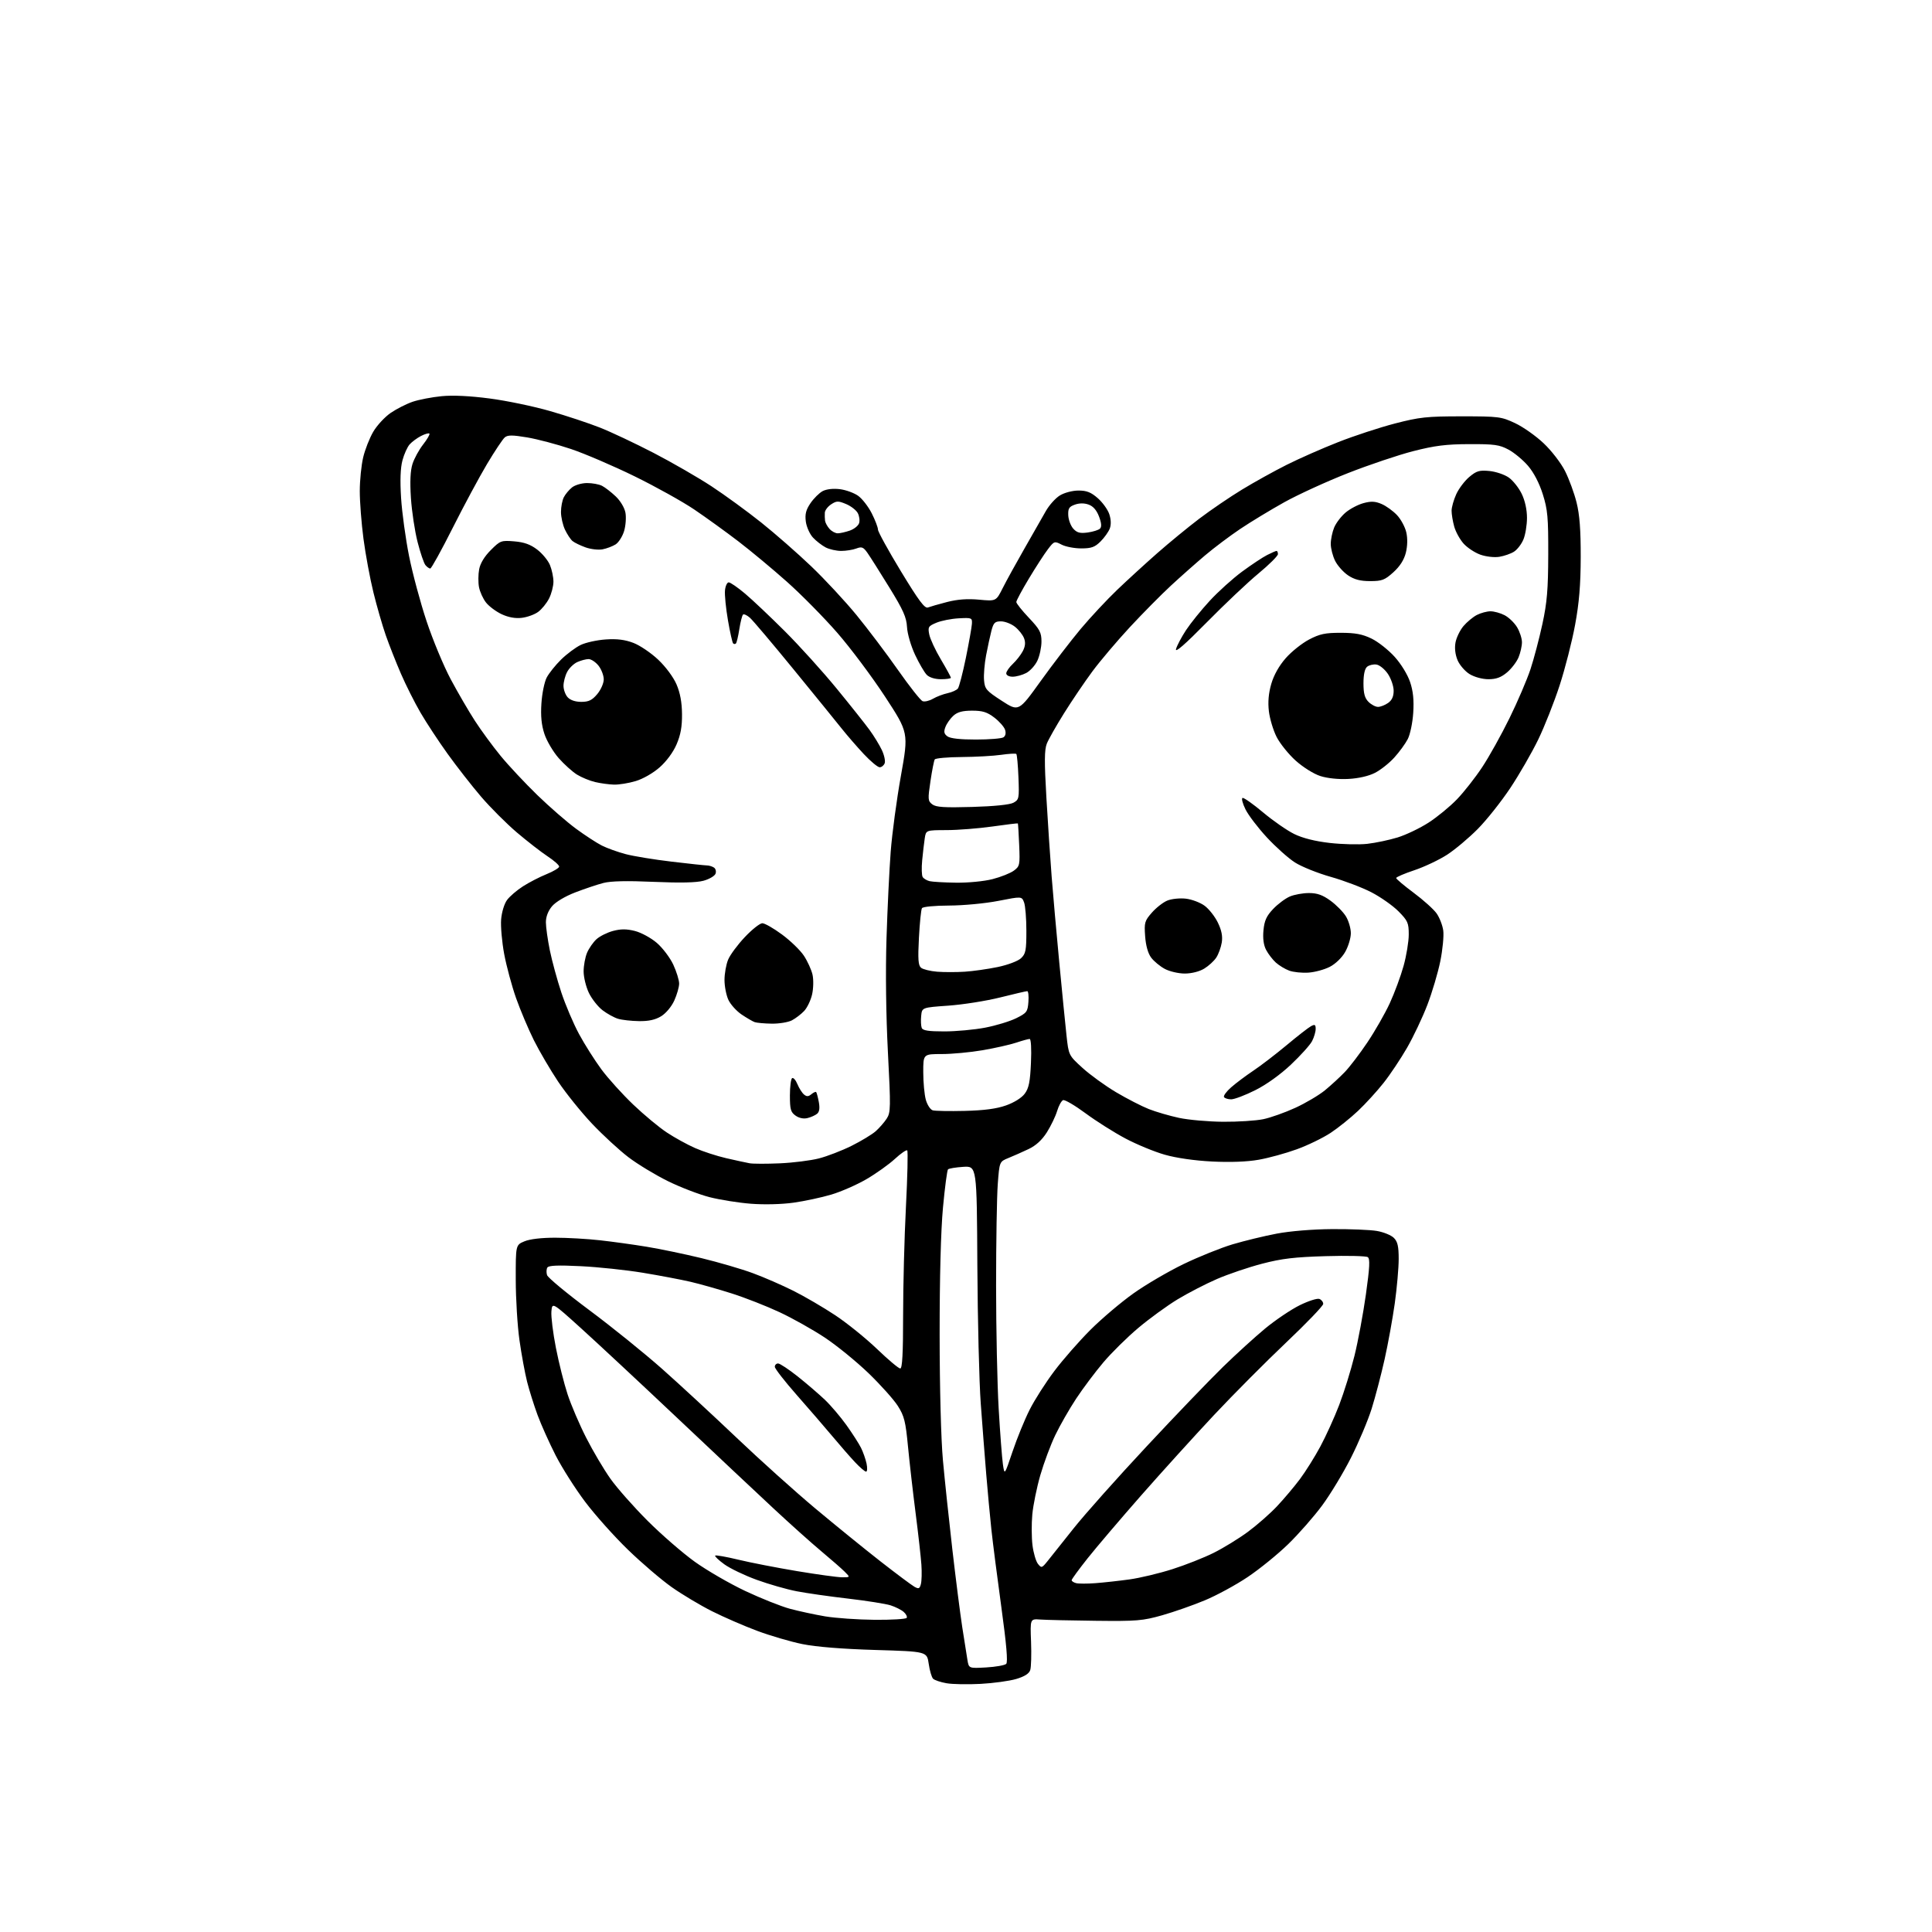 <?xml version="1.0" encoding="UTF-8" standalone="no"?>
<svg 
  version="1.1" 
  xmlns="http://www.w3.org/2000/svg" 
  xmlns:xlink="http://www.w3.org/1999/xlink" 
  xmlns:svg="http://www.w3.org/2000/svg"
  xmlns:rdf="http://www.w3.org/1999/02/22-rdf-syntax-ns#"
  xmlns:cc="http://creativecommons.org/ns#"
  xmlns:dc="http://purl.org/dc/elements/1.1/"
  viewBox="0 0 768 768"
  width="768"
  height="768"
>
<style>svg {background-color: white; }</style>"
<path stroke="none" fill="black" fill-rule="evenodd" d="M389.78,669.37C384.68,669.64 378.58,669.53 376.23,669.11C373.88,668.70 371.49,667.89 370.92,667.32C370.34,666.74 369.56,664.07 369.18,661.39C368.48,656.50 368.48,656.50 347.99,655.89C334.86,655.50 324.45,654.66 319.00,653.56C314.32,652.61 306.23,650.24 301.00,648.29C295.77,646.34 287.68,642.82 283.00,640.47C278.32,638.11 271.12,633.81 267.00,630.90C262.88,627.99 255.06,621.31 249.64,616.05C244.21,610.80 236.55,602.23 232.61,597.00C228.67,591.77 223.39,583.45 220.86,578.50C218.34,573.55 215.11,566.35 213.69,562.50C212.27,558.65 210.40,552.70 209.53,549.27C208.67,545.85 207.30,538.42 206.50,532.77C205.69,527.12 205.03,516.29 205.02,508.70C205.00,494.90 205.00,494.90 208.47,493.45C210.61,492.55 215.29,492.00 220.72,492.01C225.55,492.01 233.55,492.47 238.50,493.03C243.45,493.58 251.78,494.73 257.00,495.59C262.23,496.44 272.06,498.49 278.85,500.13C285.64,501.78 294.83,504.46 299.26,506.10C303.70,507.73 310.96,510.90 315.41,513.13C319.86,515.36 327.32,519.72 332.00,522.82C336.68,525.92 344.15,531.95 348.61,536.22C353.06,540.50 357.23,544.00 357.86,544.00C358.68,544.00 359.00,538.05 359.00,522.85C359.00,511.22 359.50,491.85 360.12,479.81C360.74,467.76 360.97,457.64 360.64,457.31C360.31,456.98 358.09,458.50 355.71,460.70C353.33,462.89 348.26,466.51 344.44,468.73C340.62,470.96 334.33,473.72 330.45,474.87C326.58,476.02 319.83,477.47 315.45,478.08C310.79,478.74 303.80,478.91 298.56,478.51C293.64,478.13 286.21,476.95 282.06,475.89C277.90,474.82 270.45,471.96 265.50,469.52C260.55,467.08 253.51,462.82 249.86,460.05C246.22,457.28 239.69,451.27 235.36,446.70C231.04,442.13 224.96,434.59 221.86,429.95C218.76,425.30 214.42,417.90 212.22,413.50C210.03,409.10 206.85,401.57 205.15,396.77C203.46,391.98 201.34,384.11 200.43,379.29C199.53,374.47 198.98,368.24 199.21,365.45C199.45,362.57 200.47,359.22 201.57,357.75C202.63,356.31 205.48,353.87 207.90,352.32C210.32,350.77 214.53,348.60 217.25,347.50C219.97,346.40 222.23,345.05 222.28,344.50C222.33,343.95 220.25,342.10 217.67,340.40C215.08,338.69 209.58,334.41 205.44,330.90C201.31,327.38 194.90,320.97 191.21,316.66C187.52,312.34 181.54,304.69 177.93,299.66C174.31,294.62 169.47,287.26 167.16,283.29C164.85,279.32 161.34,272.35 159.37,267.79C157.40,263.23 154.68,256.35 153.34,252.50C152.00,248.65 149.79,241.00 148.44,235.50C147.09,230.00 145.31,220.41 144.49,214.20C143.67,207.98 143.01,199.43 143.02,195.20C143.02,190.96 143.63,184.96 144.36,181.85C145.09,178.75 146.90,174.15 148.37,171.63C149.84,169.12 152.95,165.76 155.27,164.16C157.60,162.56 161.55,160.55 164.05,159.70C166.55,158.86 171.72,157.86 175.55,157.49C180.00,157.05 186.87,157.38 194.67,158.41C201.36,159.28 212.16,161.53 218.67,163.41C225.18,165.28 234.10,168.24 238.50,169.98C242.90,171.72 252.49,176.24 259.81,180.03C267.12,183.82 277.47,189.79 282.81,193.29C288.14,196.79 297.03,203.27 302.57,207.69C308.11,212.11 317.06,219.95 322.46,225.11C327.87,230.28 335.97,239.00 340.48,244.50C344.98,250.00 352.40,259.82 356.96,266.33C361.53,272.84 365.93,278.42 366.74,278.73C367.56,279.04 369.41,278.61 370.86,277.77C372.31,276.92 374.93,275.93 376.68,275.55C378.43,275.18 380.27,274.34 380.78,273.69C381.28,273.03 382.71,267.55 383.95,261.50C385.18,255.45 386.26,249.38 386.35,248.00C386.49,245.59 386.30,245.51 381.11,245.79C378.15,245.95 374.16,246.74 372.24,247.54C369.02,248.89 368.80,249.25 369.40,252.23C369.75,254.00 371.83,258.47 374.02,262.15C376.21,265.84 378.00,269.11 378.00,269.42C378.00,269.74 376.23,270.00 374.07,270.00C371.68,270.00 369.47,269.32 368.41,268.27C367.46,267.31 365.36,263.71 363.74,260.26C362.09,256.72 360.69,251.92 360.55,249.24C360.34,245.38 359.04,242.47 353.51,233.50C349.79,227.45 345.88,221.28 344.83,219.79C343.19,217.46 342.56,217.22 340.40,218.04C339.01,218.57 336.30,219.00 334.39,219.00C332.47,219.00 329.69,218.37 328.20,217.60C326.72,216.82 324.45,215.07 323.17,213.69C321.89,212.32 320.61,209.46 320.33,207.35C319.94,204.39 320.37,202.69 322.19,200.01C323.50,198.10 325.67,195.94 327.03,195.22C328.54,194.43 331.19,194.13 333.84,194.45C336.22,194.74 339.49,195.93 341.11,197.08C342.73,198.23 345.17,201.37 346.53,204.05C347.89,206.74 349.00,209.64 349.00,210.50C349.00,211.36 353.11,218.83 358.12,227.09C365.23,238.80 367.60,241.98 368.87,241.48C369.77,241.14 373.20,240.15 376.50,239.30C380.64,238.24 384.57,237.95 389.23,238.38C395.96,239.01 395.96,239.01 398.60,233.76C400.06,230.86 403.96,223.78 407.27,218.00C410.58,212.22 414.38,205.56 415.72,203.19C417.06,200.82 419.58,198.00 421.33,196.94C423.14,195.84 426.31,195.01 428.72,195.00C431.99,195.00 433.70,195.68 436.40,198.05C438.31,199.73 440.37,202.59 440.97,204.41C441.66,206.51 441.73,208.58 441.15,210.11C440.65,211.42 439.00,213.74 437.48,215.25C435.22,217.50 433.84,218.00 429.81,218.00C427.11,218.00 423.60,217.33 422.00,216.50C419.18,215.04 419.03,215.09 416.54,218.36C415.13,220.21 411.73,225.45 408.99,230.02C406.24,234.58 404.00,238.77 404.00,239.31C404.00,239.86 406.25,242.69 409.00,245.59C413.35,250.19 414.00,251.42 414.00,255.04C414.00,257.33 413.26,260.75 412.37,262.64C411.47,264.54 409.46,266.74 407.91,267.54C406.37,268.34 403.95,269.00 402.55,269.00C401.10,269.00 400.00,268.43 400.00,267.67C400.00,266.95 401.17,265.26 402.60,263.92C404.02,262.59 405.82,260.29 406.59,258.81C407.57,256.92 407.72,255.38 407.07,253.69C406.56,252.35 404.93,250.30 403.44,249.13C401.95,247.96 399.46,247.00 397.90,247.00C395.48,247.00 394.94,247.53 394.10,250.75C393.57,252.81 392.62,257.20 391.99,260.50C391.36,263.80 390.99,268.24 391.17,270.36C391.47,273.91 392.05,274.58 398.22,278.58C404.93,282.93 404.93,282.93 413.70,270.72C418.53,264.00 425.68,254.68 429.60,250.00C433.52,245.33 440.06,238.33 444.12,234.45C448.18,230.57 455.32,224.04 460.00,219.92C464.68,215.81 472.18,209.64 476.69,206.22C481.19,202.80 488.84,197.59 493.69,194.64C498.53,191.69 506.55,187.24 511.50,184.76C516.45,182.28 525.67,178.21 532.00,175.73C538.33,173.24 548.45,169.92 554.50,168.35C564.30,165.81 567.20,165.50 581.00,165.50C595.74,165.50 596.78,165.63 602.25,168.20C605.42,169.68 610.53,173.28 613.61,176.20C616.75,179.16 620.50,184.03 622.13,187.25C623.72,190.41 625.79,196.04 626.71,199.75C627.93,204.62 628.38,210.67 628.36,221.50C628.33,232.52 627.74,239.66 626.12,248.40C624.92,254.95 622.15,265.77 619.98,272.44C617.81,279.12 613.96,288.84 611.44,294.04C608.91,299.24 603.94,307.87 600.39,313.21C596.84,318.55 591.04,325.87 587.49,329.47C583.94,333.07 578.43,337.70 575.24,339.77C572.05,341.83 566.19,344.60 562.22,345.93C558.25,347.25 555.00,348.65 555.00,349.03C555.00,349.41 558.13,352.05 561.96,354.90C565.78,357.74 569.88,361.43 571.06,363.08C572.24,364.74 573.43,367.82 573.72,369.92C574.00,372.03 573.47,377.52 572.54,382.12C571.60,386.73 569.28,394.54 567.38,399.50C565.48,404.45 561.86,412.10 559.33,416.50C556.79,420.90 552.59,427.20 549.97,430.50C547.36,433.80 542.81,438.79 539.85,441.58C536.89,444.38 532.00,448.31 528.98,450.31C525.95,452.32 519.88,455.27 515.49,456.86C511.10,458.46 504.28,460.33 500.34,461.02C495.78,461.83 489.07,462.08 481.84,461.72C474.86,461.37 467.62,460.33 463.00,459.01C458.88,457.84 451.83,454.93 447.35,452.55C442.87,450.17 435.74,445.67 431.51,442.54C427.28,439.41 423.27,437.07 422.60,437.32C421.93,437.58 420.86,439.53 420.22,441.65C419.59,443.77 417.75,447.57 416.15,450.11C414.19,453.20 411.79,455.39 408.86,456.78C406.46,457.92 402.88,459.51 400.90,460.31C397.30,461.77 397.30,461.77 396.63,470.67C396.26,475.56 395.96,493.73 395.96,511.03C395.96,528.34 396.43,550.38 396.99,560.00C397.55,569.62 398.31,579.52 398.66,582.00C399.31,586.50 399.31,586.50 402.51,577.00C404.27,571.77 407.32,564.30 409.30,560.39C411.27,556.47 415.69,549.55 419.12,545.01C422.54,540.46 429.01,533.09 433.48,528.62C437.96,524.15 445.65,517.64 450.56,514.15C455.48,510.65 464.45,505.40 470.50,502.48C476.55,499.56 485.32,496.03 490.00,494.63C494.68,493.24 502.55,491.33 507.50,490.39C512.83,489.38 521.80,488.64 529.50,488.59C536.65,488.54 544.67,488.87 547.32,489.32C549.97,489.77 553.01,491.01 554.07,492.07C555.58,493.58 556.00,495.41 556.00,500.47C556.00,504.02 555.30,511.94 554.45,518.07C553.59,524.19 551.77,534.22 550.40,540.35C549.03,546.48 546.71,555.33 545.25,560.00C543.78,564.67 540.08,573.45 537.02,579.50C533.96,585.55 528.80,594.09 525.54,598.49C522.29,602.88 516.23,609.79 512.07,613.83C507.90,617.88 500.66,623.76 495.97,626.90C491.29,630.04 483.64,634.20 478.97,636.14C474.31,638.09 466.68,640.76 462.00,642.09C454.27,644.28 451.88,644.48 435.50,644.29C425.60,644.18 415.70,643.95 413.50,643.79C409.50,643.50 409.50,643.50 409.86,652.63C410.05,657.65 409.91,662.70 409.54,663.86C409.09,665.29 407.31,666.42 403.97,667.42C401.27,668.22 394.88,669.10 389.78,669.37zM392.05,662.83C395.85,662.61 399.43,661.97 399.99,661.41C400.69,660.71 400.08,653.61 398.06,638.94C396.44,627.15 394.65,613.23 394.09,608.00C393.53,602.77 392.61,592.88 392.04,586.00C391.47,579.12 390.49,566.52 389.87,558.00C389.24,549.48 388.63,524.73 388.51,503.00C388.30,463.50 388.30,463.50 382.90,463.84C379.93,464.03 377.21,464.48 376.85,464.84C376.49,465.20 375.59,472.02 374.85,480.00C374.00,489.07 373.51,507.98 373.52,530.50C373.53,551.68 374.07,572.26 374.83,580.50C375.53,588.20 377.21,604.10 378.56,615.82C379.92,627.55 381.69,641.50 382.51,646.82C383.33,652.15 384.26,658.01 384.57,659.86C385.13,663.22 385.13,663.22 392.05,662.83zM347.69,643.90C354.40,643.95 360.12,643.61 360.42,643.13C360.71,642.66 360.18,641.59 359.23,640.76C358.28,639.93 355.93,638.75 354.00,638.14C352.07,637.53 344.48,636.33 337.13,635.47C329.77,634.62 320.54,633.30 316.63,632.54C312.71,631.79 305.58,629.74 300.79,628.00C296.00,626.26 290.22,623.49 287.95,621.85C285.67,620.20 284.03,618.64 284.29,618.37C284.56,618.11 288.68,618.84 293.46,619.99C298.24,621.15 308.75,623.19 316.82,624.54C324.90,625.89 332.96,626.99 334.75,627.00C338.00,627.00 338.00,627.00 335.79,624.79C334.57,623.57 330.41,619.93 326.54,616.70C322.67,613.47 314.10,605.80 307.51,599.66C300.91,593.52 283.58,577.23 269.01,563.46C254.43,549.69 237.32,533.75 231.00,528.03C219.50,517.63 219.50,517.63 219.19,521.34C219.02,523.38 219.82,529.88 220.98,535.78C222.13,541.67 224.22,549.99 225.62,554.25C227.02,558.52 230.35,566.29 233.02,571.53C235.68,576.77 240.01,584.08 242.63,587.78C245.24,591.48 251.91,599.02 257.44,604.55C262.97,610.07 271.42,617.40 276.21,620.84C281.00,624.27 290.00,629.48 296.21,632.42C302.42,635.35 310.43,638.54 314.00,639.51C317.57,640.47 323.88,641.83 328.00,642.53C332.12,643.22 340.99,643.84 347.69,643.90zM366.07,629.69C366.39,628.48 366.48,625.02 366.27,622.00C366.06,618.98 365.03,609.75 363.97,601.50C362.91,593.25 361.55,581.33 360.94,575.00C359.99,565.03 359.45,562.88 356.89,558.86C355.26,556.31 350.01,550.45 345.22,545.83C340.42,541.22 332.62,534.86 327.87,531.71C323.12,528.56 315.02,524.01 309.87,521.61C304.72,519.20 296.20,515.86 290.95,514.19C285.70,512.51 278.29,510.42 274.48,509.53C270.67,508.65 262.14,507.03 255.53,505.94C248.91,504.85 237.83,503.67 230.90,503.33C221.85,502.88 218.10,503.03 217.59,503.86C217.19,504.50 217.14,505.85 217.46,506.87C217.78,507.89 225.35,514.16 234.27,520.81C243.20,527.45 256.23,537.98 263.24,544.19C270.24,550.41 283.54,562.70 292.79,571.50C302.03,580.30 316.10,592.94 324.05,599.60C332.00,606.25 343.68,615.73 350.00,620.67C356.32,625.60 362.40,630.14 363.50,630.76C365.20,631.71 365.59,631.55 366.07,629.69zM435.50,629.33C438.80,629.08 444.88,628.41 449.00,627.84C453.12,627.27 460.77,625.45 466.00,623.78C471.23,622.12 478.65,619.19 482.50,617.26C486.35,615.34 492.45,611.59 496.06,608.93C499.67,606.26 504.87,601.70 507.61,598.79C510.35,595.88 514.45,591.02 516.72,588.00C518.98,584.98 522.65,579.12 524.86,575.00C527.08,570.88 530.45,563.45 532.35,558.50C534.25,553.55 536.97,544.77 538.41,539.00C539.84,533.23 541.89,522.22 542.97,514.54C544.49,503.70 544.65,500.38 543.71,499.73C543.05,499.27 535.52,499.09 527.00,499.34C514.62,499.70 509.53,500.30 501.69,502.35C496.29,503.76 488.23,506.49 483.78,508.42C479.33,510.34 472.27,513.99 468.09,516.52C463.92,519.05 456.91,524.15 452.52,527.85C448.12,531.55 441.87,537.71 438.63,541.54C435.38,545.37 430.50,551.88 427.78,556.00C425.06,560.12 421.33,566.65 419.48,570.50C417.63,574.35 414.97,581.50 413.55,586.38C412.14,591.26 410.71,598.29 410.36,602.00C410.02,605.71 410.05,611.22 410.43,614.26C410.81,617.29 411.78,620.61 412.58,621.64C413.99,623.42 414.16,623.37 416.47,620.50C417.80,618.85 422.46,613.00 426.82,607.50C431.19,602.00 444.21,587.38 455.77,575.00C467.32,562.62 480.99,548.39 486.14,543.38C491.29,538.36 498.85,531.48 502.94,528.09C507.04,524.71 513.21,520.55 516.66,518.85C520.11,517.15 523.62,516.02 524.47,516.35C525.31,516.67 526.00,517.56 526.00,518.32C526.00,519.09 519.40,525.96 511.33,533.61C503.27,541.25 490.33,554.25 482.58,562.51C474.84,570.77 461.79,585.17 453.58,594.51C445.38,603.85 435.81,615.09 432.33,619.47C428.85,623.86 426.00,627.76 426.00,628.15C426.00,628.54 426.79,629.06 427.75,629.32C428.71,629.58 432.20,629.58 435.50,629.33zM344.28,585.00C343.80,585.00 341.82,583.31 339.89,581.25C337.95,579.19 333.93,574.58 330.94,571.00C327.95,567.43 321.56,560.03 316.75,554.57C311.94,549.11 308.00,544.05 308.00,543.32C308.00,542.59 308.59,542.00 309.30,542.00C310.02,542.00 313.50,544.31 317.05,547.12C320.60,549.94 325.45,554.11 327.84,556.37C330.23,558.64 334.11,563.20 336.47,566.50C338.82,569.80 341.43,573.85 342.25,575.50C343.08,577.15 344.07,579.96 344.46,581.75C344.84,583.54 344.76,585.00 344.28,585.00zM310.00,462.44C315.23,462.21 322.20,461.34 325.50,460.50C328.80,459.66 334.65,457.40 338.50,455.49C342.35,453.57 346.68,450.95 348.13,449.66C349.57,448.37 351.53,446.13 352.47,444.68C354.07,442.24 354.11,440.34 352.96,418.28C352.20,403.61 351.98,386.27 352.40,373.00C352.77,361.18 353.52,345.65 354.07,338.50C354.62,331.35 356.44,317.79 358.13,308.37C361.19,291.25 361.19,291.25 351.79,276.87C346.61,268.97 338.07,257.55 332.79,251.50C327.51,245.45 318.54,236.35 312.85,231.29C307.16,226.22 298.45,218.98 293.50,215.19C288.55,211.40 280.68,205.72 276.00,202.55C271.32,199.39 260.63,193.44 252.24,189.33C243.84,185.22 232.48,180.34 226.98,178.49C221.48,176.64 213.65,174.57 209.57,173.88C203.72,172.90 201.83,172.89 200.67,173.86C199.86,174.53 196.68,179.30 193.60,184.46C190.53,189.61 184.37,201.07 179.92,209.92C175.47,218.76 171.47,226.00 171.04,226.00C170.60,226.00 169.74,225.39 169.12,224.64C168.50,223.90 167.09,219.76 165.99,215.45C164.89,211.15 163.70,203.29 163.35,198.00C162.92,191.44 163.12,187.11 163.97,184.43C164.66,182.27 166.56,178.78 168.21,176.68C169.85,174.58 170.97,172.64 170.69,172.36C170.41,172.08 168.91,172.51 167.34,173.32C165.78,174.13 163.75,175.63 162.84,176.65C161.93,177.67 160.64,180.53 159.98,183.00C159.17,186.03 158.99,190.94 159.44,198.00C159.81,203.78 161.23,214.12 162.60,221.00C163.97,227.88 167.11,239.57 169.59,247.00C172.06,254.42 176.37,264.77 179.16,270.00C181.95,275.22 186.27,282.65 188.76,286.50C191.25,290.35 195.87,296.65 199.03,300.50C202.19,304.35 208.77,311.37 213.64,316.10C218.51,320.82 225.43,326.83 229.00,329.45C232.57,332.07 237.17,335.07 239.22,336.11C241.27,337.15 245.54,338.69 248.72,339.53C251.90,340.37 260.12,341.71 266.99,342.52C273.87,343.34 280.17,344.01 280.99,344.02C281.82,344.02 283.08,344.40 283.78,344.85C284.49,345.29 284.78,346.41 284.43,347.32C284.08,348.23 281.93,349.49 279.65,350.11C276.85,350.87 270.43,351.01 259.87,350.55C249.33,350.08 242.83,350.22 239.87,350.99C237.47,351.61 232.43,353.30 228.68,354.74C224.63,356.30 220.88,358.54 219.43,360.26C217.88,362.11 217.00,364.41 217.00,366.62C217.00,368.52 217.71,373.55 218.57,377.79C219.44,382.03 221.49,389.55 223.13,394.50C224.77,399.45 227.93,406.88 230.15,411.00C232.37,415.12 236.39,421.47 239.08,425.11C241.77,428.74 247.47,435.04 251.74,439.11C256.01,443.18 262.00,448.16 265.07,450.18C268.13,452.21 273.16,454.98 276.26,456.35C279.36,457.72 284.95,459.54 288.69,460.40C292.44,461.26 296.62,462.17 298.00,462.42C299.38,462.66 304.77,462.67 310.00,462.44zM486.20,445.92C492.09,445.96 499.29,445.50 502.20,444.89C505.12,444.28 510.83,442.25 514.90,440.38C518.98,438.51 524.27,435.38 526.66,433.43C529.05,431.47 532.60,428.21 534.55,426.18C536.50,424.16 540.55,418.85 543.55,414.38C546.55,409.92 550.56,402.91 552.45,398.82C554.34,394.72 556.82,388.03 557.95,383.95C559.08,379.88 560.00,374.26 560.00,371.47C560.00,366.87 559.61,366.01 555.93,362.28C553.69,360.02 548.86,356.62 545.18,354.71C541.51,352.81 534.23,350.04 529.00,348.57C523.77,347.09 517.36,344.51 514.74,342.83C512.13,341.16 507.11,336.67 503.59,332.87C500.07,329.07 496.25,324.06 495.10,321.73C493.95,319.40 493.42,317.36 493.94,317.19C494.45,317.02 498.12,319.61 502.09,322.94C506.07,326.28 511.64,330.14 514.47,331.53C517.81,333.17 522.74,334.41 528.56,335.08C533.48,335.64 540.20,335.81 543.50,335.44C546.80,335.07 552.23,333.92 555.57,332.90C558.91,331.87 564.47,329.21 567.92,326.98C571.36,324.75 576.44,320.58 579.19,317.71C581.95,314.85 586.44,309.12 589.17,305.00C591.91,300.88 596.80,292.10 600.04,285.50C603.28,278.90 607.04,270.12 608.40,266.00C609.76,261.88 611.89,253.78 613.14,248.00C614.98,239.49 615.41,234.28 615.45,220.50C615.49,205.66 615.22,202.61 613.29,196.48C611.90,192.07 609.72,187.87 607.43,185.19C605.43,182.85 601.92,179.94 599.64,178.72C596.04,176.79 594.00,176.51 584.00,176.55C574.82,176.58 570.34,177.15 561.78,179.34C555.88,180.85 544.18,184.79 535.78,188.09C527.38,191.39 516.00,196.60 510.50,199.66C505.00,202.73 497.12,207.50 493.00,210.27C488.88,213.04 482.57,217.78 479.00,220.80C475.43,223.82 469.35,229.20 465.50,232.76C461.65,236.32 454.30,243.75 449.16,249.28C444.03,254.82 437.31,262.75 434.23,266.91C431.15,271.07 426.10,278.53 423.00,283.49C419.91,288.44 416.81,293.89 416.13,295.60C415.16,298.02 415.12,302.70 415.96,317.10C416.55,327.22 417.49,341.35 418.05,348.50C418.61,355.65 419.97,370.95 421.07,382.50C422.17,394.05 423.46,407.10 423.94,411.50C424.81,419.50 424.81,419.50 430.30,424.50C433.32,427.25 439.32,431.60 443.64,434.17C447.96,436.73 453.83,439.75 456.67,440.87C459.51,441.99 464.91,443.56 468.67,444.37C472.43,445.18 480.32,445.87 486.20,445.92zM320.99,444.45C319.45,444.84 317.65,444.47 316.25,443.48C314.32,442.11 314.00,440.98 314.00,435.50C314.00,431.99 314.40,428.87 314.88,428.57C315.37,428.27 316.32,429.35 316.99,430.98C317.66,432.60 318.84,434.45 319.61,435.09C320.67,435.97 321.36,435.94 322.52,434.98C323.36,434.28 324.22,433.89 324.43,434.11C324.65,434.32 325.12,436.10 325.49,438.06C325.94,440.50 325.73,441.98 324.82,442.73C324.09,443.34 322.37,444.12 320.99,444.45zM383.50,441.60C391.22,441.41 396.12,440.76 399.92,439.42C403.18,438.26 406.15,436.40 407.37,434.74C408.99,432.54 409.49,430.02 409.82,422.49C410.07,416.93 409.85,413.00 409.30,413.00C408.78,413.00 406.36,413.67 403.93,414.48C401.49,415.29 395.50,416.64 390.62,417.48C385.73,418.32 378.42,419.00 374.37,419.00C367.00,419.00 367.00,419.00 367.01,426.25C367.01,430.24 367.47,435.16 368.03,437.18C368.60,439.21 369.83,441.09 370.78,441.37C371.73,441.64 377.45,441.75 383.50,441.60zM489.42,437.00C488.16,437.00 486.87,436.60 486.56,436.10C486.26,435.61 487.53,433.86 489.40,432.23C491.26,430.59 495.20,427.64 498.14,425.67C501.09,423.71 507.06,419.13 511.42,415.50C515.77,411.86 520.16,408.45 521.17,407.91C522.67,407.11 523.00,407.30 523.00,409.01C523.00,410.16 522.36,412.34 521.57,413.86C520.79,415.38 517.01,419.57 513.19,423.18C508.98,427.16 503.37,431.18 498.98,433.37C494.99,435.37 490.69,437.00 489.42,437.00zM375.38,410.00C380.02,410.00 387.33,409.33 391.61,408.51C395.89,407.69 401.45,406.00 403.95,404.76C408.17,402.67 408.52,402.19 408.81,398.25C408.98,395.91 408.77,394.00 408.35,394.00C407.92,394.00 403.06,395.13 397.54,396.51C392.02,397.89 382.77,399.35 377.00,399.76C366.50,400.50 366.50,400.50 366.18,403.85C366.00,405.69 366.10,407.82 366.40,408.60C366.80,409.65 369.05,410.00 375.38,410.00zM306.80,406.92C303.88,406.88 300.82,406.60 300.00,406.31C299.18,406.02 296.85,404.66 294.82,403.30C292.80,401.94 290.44,399.34 289.57,397.51C288.71,395.69 288.00,392.11 288.00,389.57C288.00,387.02 288.65,383.37 289.45,381.46C290.25,379.54 293.24,375.51 296.10,372.49C298.95,369.47 302.08,367.00 303.04,367.00C303.99,367.00 307.52,369.01 310.86,371.48C314.20,373.94 318.12,377.73 319.56,379.91C321.00,382.09 322.54,385.48 322.99,387.43C323.43,389.41 323.36,392.89 322.83,395.25C322.31,397.59 320.89,400.56 319.69,401.85C318.49,403.13 316.28,404.82 314.80,405.60C313.31,406.37 309.71,406.96 306.80,406.92zM254.00,405.91C250.97,405.87 247.23,405.45 245.68,404.98C244.14,404.52 241.37,402.99 239.54,401.60C237.70,400.20 235.26,397.10 234.10,394.71C232.95,392.32 232.00,388.47 232.00,386.15C232.00,383.83 232.62,380.49 233.37,378.72C234.13,376.95 235.81,374.53 237.12,373.34C238.43,372.15 241.39,370.68 243.70,370.06C246.81,369.24 249.08,369.24 252.40,370.08C254.86,370.70 258.77,372.82 261.08,374.80C263.38,376.77 266.33,380.66 267.63,383.44C268.92,386.22 269.97,389.62 269.97,391.00C269.96,392.38 269.09,395.40 268.04,397.73C266.93,400.17 264.72,402.81 262.81,403.98C260.48,405.39 257.87,405.97 254.00,405.91zM383.50,386.27C386.80,386.06 392.69,385.22 396.60,384.41C400.61,383.57 404.63,382.06 405.85,380.93C407.74,379.17 408.00,377.84 408.00,370.03C408.00,365.13 407.59,360.04 407.08,358.71C406.16,356.29 406.16,356.29 396.83,358.12C391.65,359.13 382.96,359.95 377.31,359.97C371.50,359.99 366.85,360.44 366.49,361.02C366.14,361.58 365.60,366.87 365.29,372.78C364.84,381.34 365.01,383.77 366.14,384.70C366.92,385.34 369.79,386.05 372.53,386.27C375.26,386.48 380.20,386.48 383.50,386.27zM470.98,387.00C468.49,387.00 464.92,386.17 463.02,385.15C461.12,384.13 458.68,382.11 457.60,380.66C456.35,378.99 455.48,375.90 455.21,372.17C454.81,366.76 455.02,366.05 457.89,362.78C459.59,360.84 462.35,358.68 464.01,358.00C465.67,357.31 468.98,356.96 471.37,357.23C473.75,357.50 477.12,358.77 478.85,360.05C480.59,361.33 482.96,364.35 484.12,366.75C485.61,369.83 486.07,372.18 485.67,374.67C485.35,376.62 484.37,379.31 483.49,380.65C482.61,382.00 480.45,383.97 478.70,385.04C476.78,386.21 473.69,386.99 470.98,387.00zM520.13,386.63C517.59,386.81 514.15,386.45 512.50,385.85C510.85,385.24 508.44,383.79 507.15,382.62C505.87,381.46 504.13,379.19 503.29,377.58C502.29,375.66 501.94,373.01 502.25,369.78C502.62,365.95 503.45,364.11 506.11,361.32C507.97,359.36 510.95,357.14 512.72,356.38C514.49,355.62 517.91,355.00 520.32,355.00C523.61,355.00 525.74,355.75 528.88,358.03C531.18,359.70 533.95,362.51 535.03,364.28C536.11,366.05 536.99,369.07 536.98,371.00C536.97,372.93 535.96,376.26 534.73,378.41C533.43,380.69 530.89,383.16 528.63,384.32C526.51,385.42 522.68,386.46 520.13,386.63zM380.04,350.88C384.83,350.95 391.20,350.33 394.54,349.47C397.82,348.63 401.62,347.12 403.00,346.11C405.38,344.36 405.48,343.87 405.14,335.88C404.94,331.27 404.71,327.42 404.62,327.32C404.54,327.22 399.97,327.77 394.48,328.55C388.99,329.32 380.81,329.97 376.30,329.98C368.09,330.00 368.09,330.00 367.60,333.25C367.33,335.04 366.87,338.98 366.58,342.00C366.29,345.02 366.38,348.01 366.78,348.63C367.17,349.26 368.40,349.99 369.50,350.27C370.60,350.54 375.34,350.82 380.04,350.88zM386.50,320.77C395.19,320.52 401.39,319.89 402.85,319.10C405.08,317.89 405.18,317.40 404.85,309.00C404.66,304.14 404.27,299.96 404.00,299.71C403.73,299.46 401.02,299.61 398.00,300.05C394.98,300.49 387.91,300.89 382.31,300.93C376.70,300.97 371.87,301.40 371.57,301.89C371.27,302.38 370.50,306.27 369.87,310.54C368.79,317.76 368.85,318.42 370.61,319.75C372.10,320.88 375.43,321.09 386.50,320.77zM244.07,311.90C242.11,311.84 238.74,311.39 236.59,310.88C234.44,310.38 231.19,309.04 229.37,307.92C227.55,306.79 224.27,303.84 222.08,301.36C219.90,298.87 217.35,294.57 216.43,291.79C215.24,288.22 214.89,284.66 215.22,279.62C215.47,275.70 216.41,271.08 217.31,269.36C218.21,267.63 220.79,264.40 223.05,262.18C225.32,259.96 228.82,257.35 230.83,256.38C232.85,255.41 237.33,254.42 240.79,254.19C245.28,253.88 248.43,254.28 251.79,255.56C254.38,256.55 258.81,259.55 261.64,262.23C264.63,265.05 267.69,269.18 268.92,272.04C270.37,275.40 271.07,279.18 271.11,283.85C271.16,288.84 270.57,292.13 268.95,295.89C267.61,299.02 264.93,302.65 262.21,305.04C259.61,307.33 255.58,309.64 252.67,310.50C249.90,311.33 246.03,311.95 244.07,311.90zM536.00,309.64C532.06,309.85 527.67,309.39 524.86,308.49C522.23,307.65 517.98,304.99 515.05,302.36C512.21,299.81 508.80,295.56 507.46,292.92C506.13,290.29 504.75,285.70 504.40,282.73C503.97,279.05 504.27,275.57 505.36,271.83C506.38,268.32 508.47,264.62 511.11,261.62C513.39,259.02 517.56,255.70 520.38,254.22C524.62,252.00 526.79,251.54 533.00,251.55C538.77,251.56 541.59,252.09 545.23,253.86C547.83,255.12 551.96,258.39 554.41,261.11C556.99,263.98 559.57,268.21 560.55,271.16C561.76,274.79 562.11,278.31 561.78,283.38C561.53,287.30 560.55,291.99 559.60,293.81C558.66,295.63 556.26,298.93 554.26,301.13C552.27,303.34 548.81,306.08 546.57,307.22C544.05,308.51 540.02,309.43 536.00,309.64zM349.68,305.00C348.91,305.00 346.08,302.64 343.37,299.75C340.67,296.86 336.67,292.25 334.49,289.50C332.31,286.75 323.71,276.18 315.39,266.00C307.07,255.82 299.30,246.64 298.13,245.59C296.95,244.54 295.70,243.97 295.35,244.32C295.00,244.67 294.34,247.27 293.89,250.11C293.45,252.94 292.84,255.50 292.54,255.79C292.24,256.09 291.74,256.08 291.43,255.76C291.12,255.45 290.19,251.31 289.37,246.56C288.55,241.81 288.02,236.47 288.19,234.71C288.36,232.94 289.03,231.50 289.68,231.50C290.32,231.50 293.25,233.51 296.18,235.98C299.10,238.44 306.24,245.19 312.04,250.98C317.83,256.76 327.06,266.97 332.54,273.66C338.02,280.34 343.92,287.77 345.66,290.16C347.40,292.54 349.60,296.15 350.55,298.16C351.50,300.17 352.01,302.53 351.67,303.41C351.34,304.28 350.44,305.00 349.68,305.00zM387.94,293.98C393.20,293.98 398.11,293.58 398.86,293.11C399.71,292.57 399.96,291.46 399.54,290.12C399.17,288.96 397.24,286.76 395.26,285.25C392.39,283.06 390.59,282.50 386.43,282.50C382.62,282.50 380.61,283.04 378.99,284.50C377.77,285.60 376.35,287.61 375.83,288.97C375.09,290.91 375.26,291.72 376.63,292.72C377.77,293.55 381.73,293.99 387.94,293.98zM547.78,281.00C548.76,281.00 550.56,280.30 551.78,279.44C553.31,278.37 554.00,276.86 554.00,274.59C554.00,272.78 552.97,269.77 551.72,267.90C550.46,266.03 548.41,264.35 547.16,264.17C545.91,263.99 544.24,264.39 543.44,265.05C542.51,265.82 542.00,268.15 542.00,271.62C542.00,275.67 542.50,277.50 544.00,279.00C545.10,280.10 546.80,281.00 547.78,281.00zM231.07,279.00C234.03,279.00 235.37,278.35 237.41,275.92C238.84,274.22 240.00,271.60 240.00,270.06C240.00,268.52 239.07,266.08 237.93,264.63C236.79,263.19 235.01,262.00 233.97,262.00C232.94,262.00 230.91,262.54 229.47,263.19C228.03,263.85 226.21,265.63 225.43,267.15C224.64,268.66 224.00,271.13 224.00,272.62C224.00,274.12 224.74,276.17 225.65,277.17C226.70,278.32 228.70,279.00 231.07,279.00zM591.67,270.00C589.25,269.99 586.11,269.14 584.19,267.97C582.37,266.86 580.22,264.37 579.40,262.43C578.47,260.18 578.17,257.61 578.59,255.38C578.95,253.44 580.37,250.52 581.74,248.89C583.12,247.26 585.51,245.27 587.07,244.46C588.63,243.66 591.07,243.00 592.50,243.00C593.93,243.00 596.45,243.70 598.09,244.55C599.74,245.40 601.97,247.54 603.04,249.30C604.11,251.06 604.99,253.75 605.00,255.28C605.00,256.81 604.39,259.53 603.64,261.33C602.89,263.12 600.83,265.81 599.06,267.30C596.69,269.29 594.75,270.00 591.67,270.00zM479.65,247.45C470.96,256.27 467.02,259.69 467.49,258.00C467.87,256.62 469.66,253.25 471.46,250.50C473.27,247.75 477.50,242.50 480.88,238.84C484.25,235.18 490.05,229.95 493.76,227.22C497.47,224.49 501.94,221.52 503.70,220.63C505.46,219.73 507.15,219.00 507.45,219.00C507.75,219.00 508.00,219.58 508.00,220.28C508.00,220.98 504.51,224.45 500.25,227.98C495.99,231.50 486.72,240.27 479.65,247.45zM207.41,245.60C204.84,245.91 202.11,245.41 199.42,244.16C197.18,243.11 194.38,241.02 193.20,239.52C192.02,238.02 190.77,235.27 190.41,233.40C190.06,231.53 190.09,228.33 190.47,226.30C190.92,223.93 192.57,221.19 195.09,218.68C198.86,214.90 199.22,214.77 204.43,215.20C208.37,215.53 210.86,216.42 213.53,218.46C215.56,220.00 217.84,222.76 218.61,224.60C219.37,226.43 220.00,229.41 220.00,231.22C220.00,233.02 219.21,236.04 218.25,237.93C217.29,239.81 215.34,242.21 213.91,243.25C212.49,244.29 209.57,245.35 207.41,245.60zM544.65,231.00C540.75,231.00 538.37,230.38 535.90,228.73C534.03,227.48 531.71,224.89 530.75,222.98C529.79,221.07 529.00,218.02 529.00,216.22C529.00,214.41 529.61,211.47 530.36,209.67C531.11,207.88 533.16,205.20 534.91,203.73C536.66,202.26 539.85,200.58 542.01,200.00C545.03,199.18 546.68,199.26 549.21,200.35C551.02,201.12 553.77,203.11 555.33,204.77C556.89,206.42 558.55,209.51 559.03,211.64C559.58,214.05 559.50,217.09 558.84,219.74C558.12,222.57 556.48,225.14 553.88,227.49C550.46,230.58 549.36,231.00 544.65,231.00zM596.00,221.34C594.03,221.66 590.75,221.29 588.50,220.50C586.30,219.72 583.29,217.74 581.81,216.10C580.33,214.45 578.65,211.40 578.07,209.30C577.49,207.21 577.02,204.38 577.03,203.00C577.04,201.62 577.87,198.68 578.88,196.46C579.89,194.24 582.22,191.15 584.06,189.60C586.94,187.18 588.06,186.85 592.08,187.23C594.64,187.48 598.11,188.66 599.79,189.85C601.46,191.04 603.77,193.95 604.91,196.32C606.21,199.00 607.00,202.60 607.00,205.85C607.00,208.72 606.36,212.59 605.58,214.45C604.80,216.32 603.12,218.50 601.83,219.31C600.55,220.12 597.92,221.03 596.00,221.34zM239.50,218.37C237.85,218.68 234.81,218.33 232.74,217.58C230.67,216.84 228.35,215.71 227.58,215.07C226.81,214.43 225.47,212.40 224.59,210.55C223.72,208.71 223.00,205.55 223.00,203.53C223.00,201.52 223.50,198.89 224.12,197.68C224.73,196.48 226.19,194.72 227.37,193.77C228.54,192.82 231.22,192.03 233.32,192.02C235.41,192.01 238.11,192.50 239.32,193.12C240.52,193.74 242.96,195.62 244.74,197.31C246.60,199.06 248.25,201.83 248.62,203.78C248.97,205.66 248.73,208.95 248.09,211.10C247.44,213.25 245.92,215.64 244.71,216.41C243.49,217.17 241.15,218.06 239.50,218.37zM333.01,212.00C333.94,212.00 336.10,211.51 337.81,210.92C339.52,210.32 341.19,208.99 341.51,207.95C341.84,206.92 341.60,205.12 340.97,203.95C340.35,202.79 338.26,201.17 336.32,200.36C333.20,199.06 332.55,199.07 330.41,200.47C329.08,201.34 327.95,202.82 327.88,203.77C327.82,204.72 327.86,206.18 327.97,207.00C328.09,207.82 328.88,209.29 329.75,210.25C330.61,211.21 332.07,212.00 333.01,212.00zM432.37,211.68C434.50,211.39 436.71,210.69 437.27,210.13C437.98,209.42 437.86,207.91 436.87,205.31C435.91,202.78 434.52,201.20 432.71,200.57C430.97,199.95 429.02,199.97 427.25,200.61C424.96,201.43 424.53,202.14 424.65,204.86C424.74,206.66 425.64,209.05 426.65,210.16C428.10,211.77 429.31,212.09 432.37,211.68z" />

</svg>